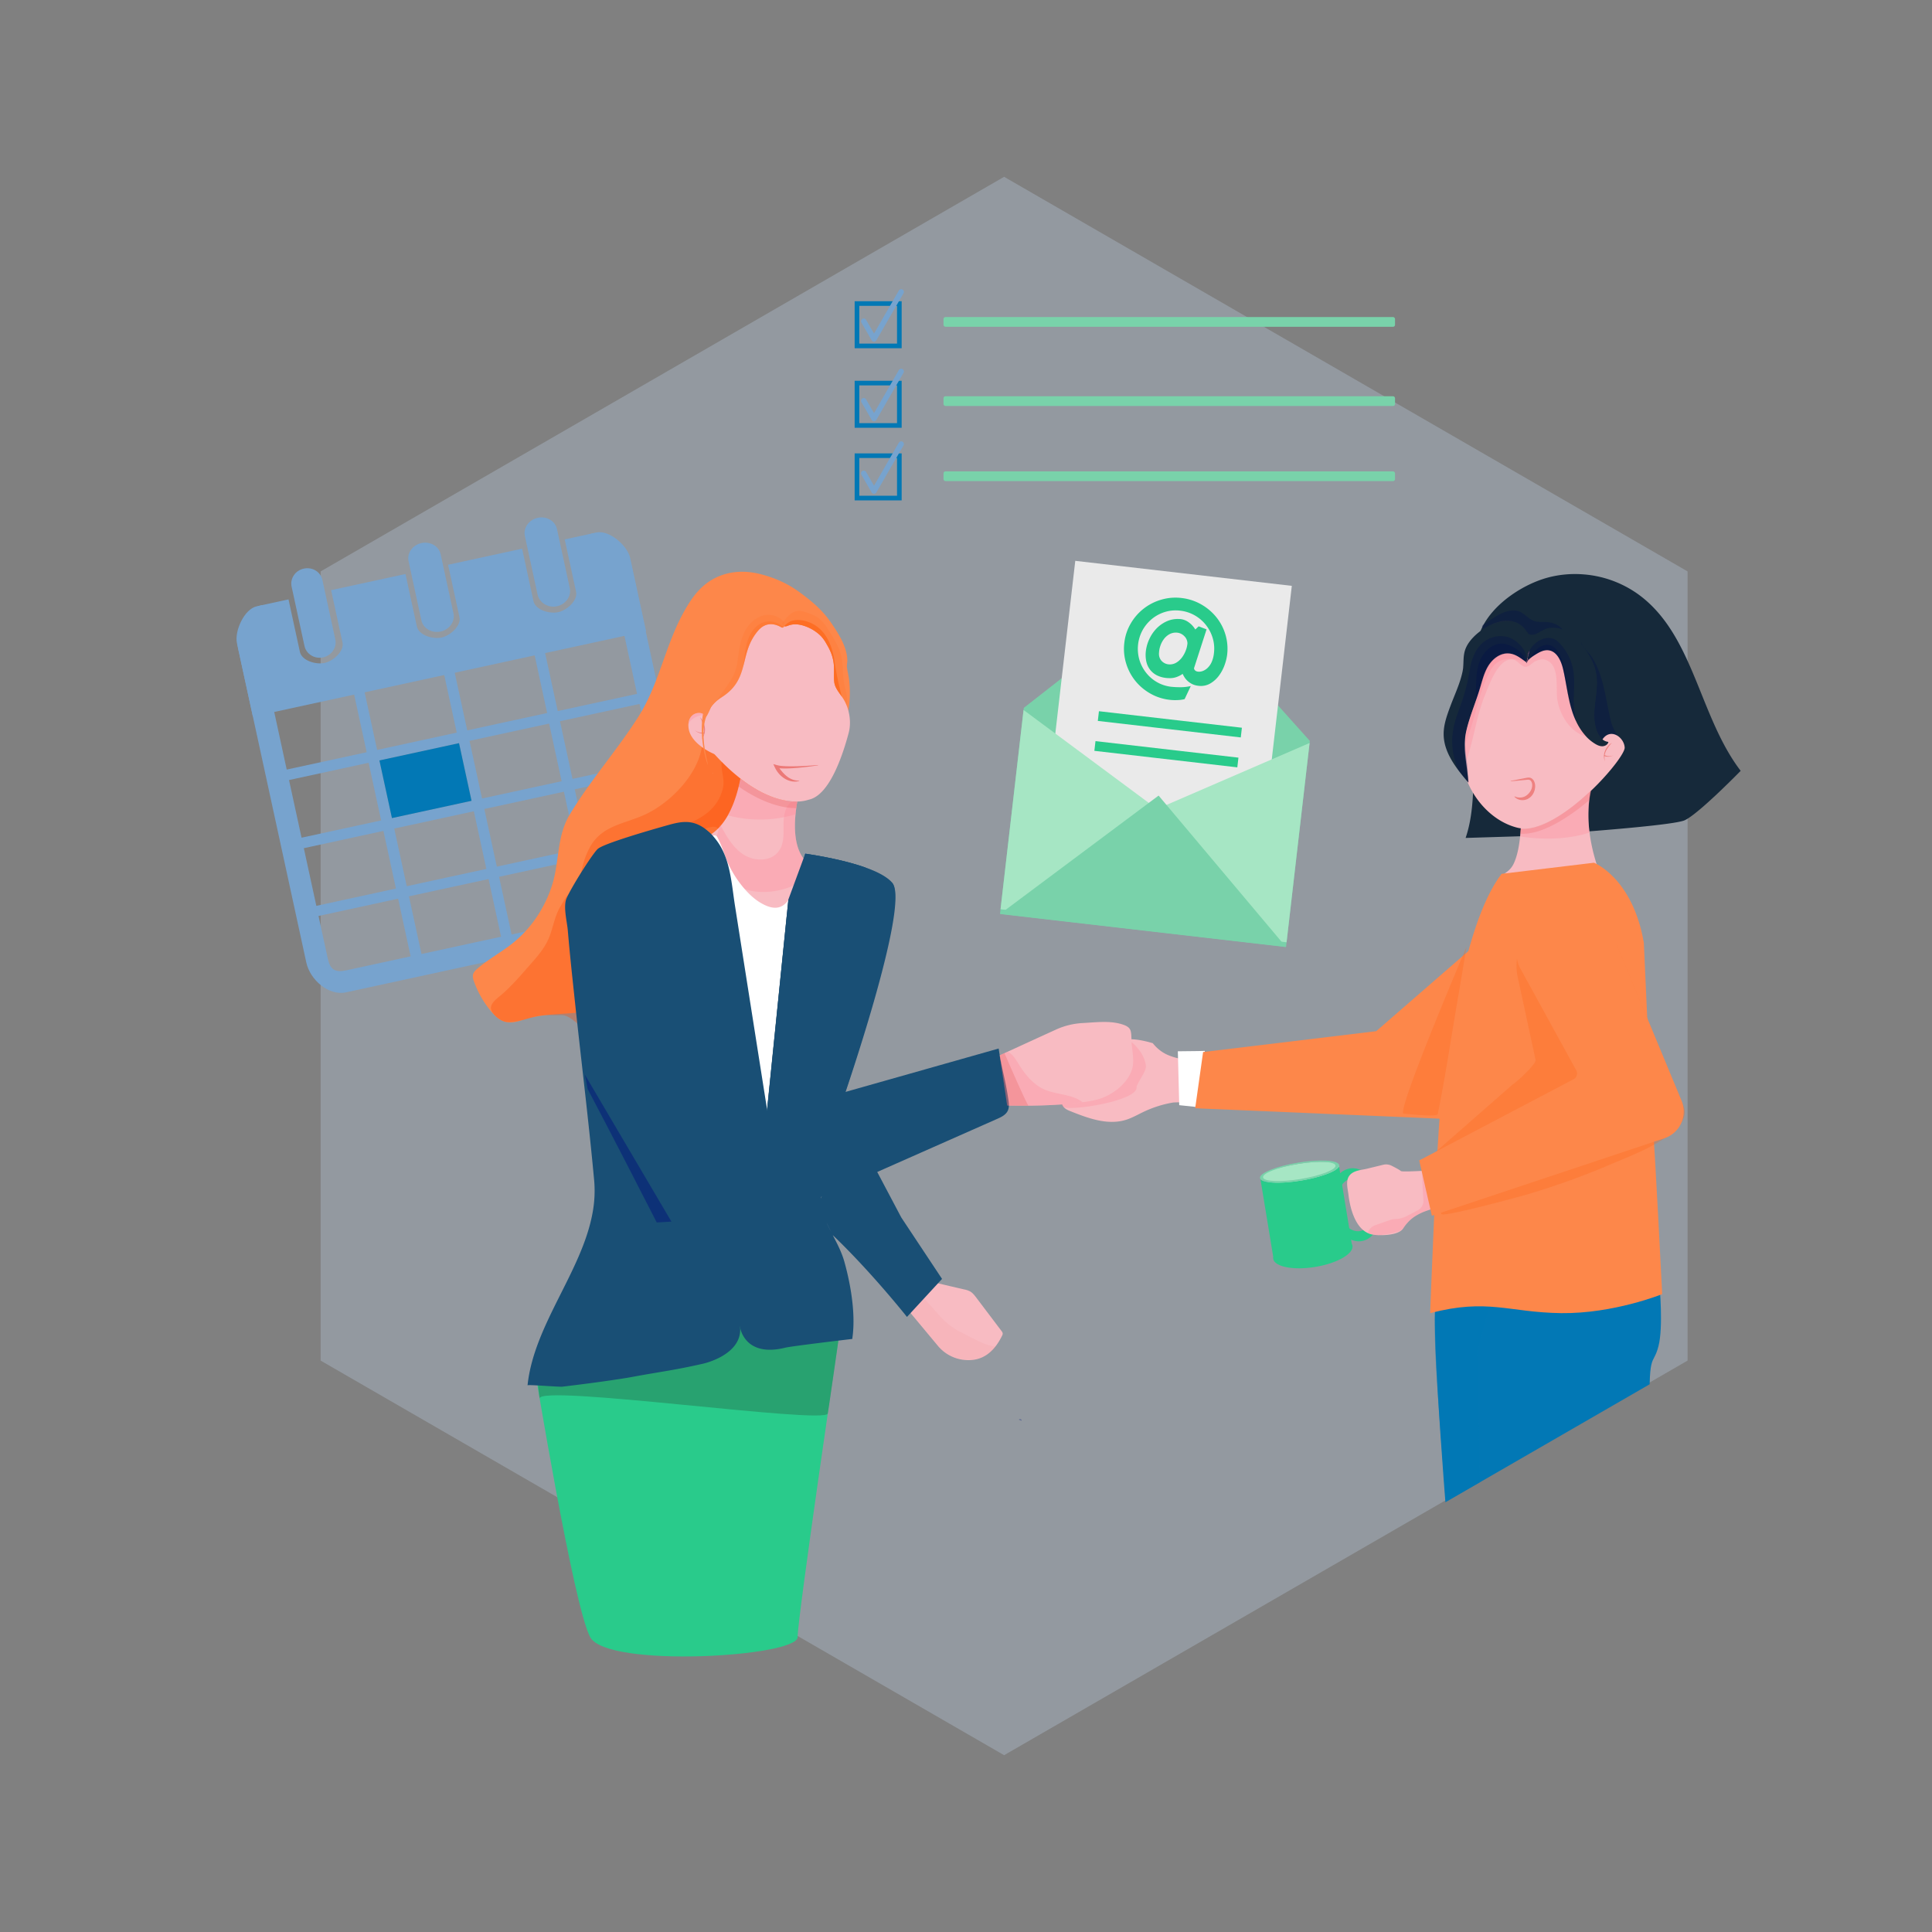 <svg xmlns="http://www.w3.org/2000/svg" viewBox="0 0 2500 2500"><rect x="0" y="0" width="2500" height="2500" fill="#808080" stroke="none"/><defs><clipPath id="clip-path"><path style="fill:none" d="M224.88 727.26 418.93 2197.6l884.39 73.61 884.39-510.6 186.04-900.87-373.01-496.78-697.42-134.17L224.88 727.26z"/></clipPath><style>.cls-5,.cls-6{fill:none}.cls-17,.cls-29,.cls-31{opacity:.32}.cls-4{fill:#79d2aa}.cls-5{stroke:#0278b5;stroke-miterlimit:10;stroke-width:6px}.cls-6{stroke:#77a3ce;stroke-linecap:round;stroke-linejoin:round;stroke-width:7px}.cls-8{fill:#77a3ce}.cls-9{fill:#0278b5}.cls-11{fill:#29cb8b}.cls-12{fill:#a6e6c4}.cls-13{fill:#16293a}.cls-14{fill:#f8bbc2}.cls-15{fill:#fff}.cls-16{fill:#fd874a}.cls-17{fill:#020e49}.cls-18,.cls-22{fill:#e8635d}.cls-18,.cls-20{opacity:.3}.cls-19{fill:#512d50}.cls-20{fill:#fe8796}.cls-23{opacity:.67}.cls-29{fill:#fc4900}.cls-31{fill:#fd7833}.cls-37{fill:#194f75}.cls-36{fill:#003fc3}</style></defs><g style="isolation:isolate"><g id="Calque_1" data-name="Calque 1"><path style="opacity:.32;fill:#bdd0e6" d="M414.92 739.39v1021.22l884.4 510.6 884.39-510.6V739.39l-884.39-510.6-884.4 510.6z"/><rect class="cls-4" x="1220.9" y="609.96" width="584.26" height="12.57" rx="2.49"/><rect class="cls-4" x="1220.9" y="512.75" width="584.26" height="12.57" rx="2.49"/><rect class="cls-4" x="1220.9" y="410.27" width="584.26" height="12.57" rx="2.49"/><path class="cls-5" d="M1108.92 392.79h54.83v54.83h-54.83z"/><path class="cls-6" d="m1117.68 415.61 13.29 23.04 35.16-60.95"/><path class="cls-5" d="M1108.92 495.72h54.83v54.83h-54.83z"/><path class="cls-6" d="m1117.68 518.54 13.29 23.04 35.16-60.95"/><path class="cls-5" d="M1108.92 589.67h54.83v54.83h-54.83z"/><path class="cls-6" d="m1117.68 612.49 13.29 23.04 35.16-60.95"/><g style="clip-path:url(#clip-path)"><g id="calendar_:_4" data-name="calendar : 4"><path class="cls-8" d="m765.06 690.52 5.94 27.13s16.15 8.93 19.27 23.34l34.06 156.84-102.63 22.28-17.77-81.81-13.56 2.94L708 922.63l-103.39 22.46-17.68-81.39-13.56 2.95L591 948l-103 22.41L470.36 889l-13.56 3 17.67 81.39L371 995.81 337 839c-3.13-14.42 7.86-29.23 7.86-29.23L339 783c-22.47 4.88-35.78 33.52-30.91 56l88.28 406.53c4.88 22.47 29 43.43 51.43 38.55l426-92.51c22.89-5 35.69-33.94 30.81-56.41L816.4 728.65c-4.46-22.56-28.4-43.1-51.34-38.13Zm-54.5 245.77 16.2 74.61-103 22.36-16.2-74.6Zm-83.86 110.54 103-22.37 16.2 74.61-103 22.37Zm2.64 77.55-103 22.37-16.2-74.61 103-22.36ZM594 961.6l16.2 74.61-103 22.37L491 984Zm-220 47.78L477 987l16.2 74.61-103 22.36Zm19.15 88.17 103-22.37 16.2 74.61-103 22.37Zm55.18 158c-14.84 3.22-21-.76-24.16-15.17l-12-55.11 103-22.37 16.2 74.61Zm97.07-21.08-16.2-74.61 103-22.37 16.2 74.61Zm116.6-25.28-16.2-74.61 103-22.37 16.2 74.61Zm215.87-66.85c3.13 14.41-.85 20.6-15.69 23.82l-83.09 18-16.2-74.6 103-22.37Zm-14.91-68.68L759.9 1096l-16.2-74.61 103-22.36Zm-19.15-88.17-103 22.37-16.2-74.61 103-22.37Z" id="border"/><path id="select" class="cls-9" transform="rotate(-12.25 550.667 1010.182)" d="M497.88 971.92h105.41v76.35H497.88z"/><path class="cls-8" d="M570.17 817.18c11.45-2.48 18.93-13 16.63-23.58l-16.57-76.31c-2.3-10.6-13.46-17-24.91-14.56s-18.93 13-16.63 23.58l16.57 76.31c2.3 10.59 13.47 17.05 24.91 14.56Zm-152.09 33.47c11-2.39 18.09-12.8 15.79-23.4l-16.67-76.73c-2.3-10.6-13-17.14-24.06-14.75s-18.08 12.81-15.78 23.4L394 835.9c2.32 10.6 13.06 17.1 24.08 14.75Zm353.76-161.6L730.73 698l14.72 67.82c2.4 11-11.69 23.85-23.13 26.33s-29.49-2.91-32-14.36L675.62 710l-95.81 20.8 14.73 67.82c2.4 11-11.69 23.85-23.13 26.33s-29.49-2.91-32-14.36l-14.72-67.83-96.23 20.9 14.73 67.82c2.39 11-11.69 23.85-23.14 26.34s-29.48-2.92-32-14.37l-14.73-67.82-41.12 8.93c-16.1 3.49-29 32-25.59 47.72l20.62 95L836 816.73l-20.62-95c-3.44-15.64-27-36.27-43.54-32.68Zm-51.18 95.45c11.45-2.48 18.93-13 16.63-23.58l-16.57-76.31c-2.3-10.59-13.47-17.05-24.91-14.56s-18.93 13-16.63 23.59l16.57 76.3c2.72 10.5 13.89 16.96 24.91 14.56Z" id="top"/></g><path class="cls-4" d="m1324.81 915.98 195.02-152.58 175.08 195.33-30.78 266.49-370.1-42.75 30.78-266.49z"/><path transform="rotate(6.59 1508.397 939.789)" style="fill:#eaeaea" d="M1367.6 740.56h282.07v398.81H1367.6z"/><path class="cls-11" transform="rotate(6.59 1513.647 937.134)" d="M1420.7 930.94h186.21v12.64H1420.7z"/><path class="cls-11" transform="rotate(6.59 1509.165 975.819)" d="M1416.23 969.64h186.21v12.64h-186.21z"/><path class="cls-11" d="M1528.8 773.81a66.18 66.18 0 0 1 25.4 8.18 68.79 68.79 0 0 1 19.63 16.54 65.47 65.47 0 0 1 11.86 22.55 64.38 64.38 0 0 1 2.22 26.23 61.25 61.25 0 0 1-3.27 13.16 53.1 53.1 0 0 1-7.19 13.63 38 38 0 0 1-11.32 10.29 24.3 24.3 0 0 1-15.64 3 23.66 23.66 0 0 1-7.49-2.07 24.75 24.75 0 0 1-5.83-3.8 23.87 23.87 0 0 1-4.15-4.72 33 33 0 0 1-2.66-4.82 32.34 32.34 0 0 1-8.23 4.21 25.66 25.66 0 0 1-9.54 1.29 36.14 36.14 0 0 1-14.91-3.28 26.24 26.24 0 0 1-9.68-7.85 26.92 26.92 0 0 1-4.81-11 41 41 0 0 1-.45-12.85 50.86 50.86 0 0 1 4.34-15.25 49.2 49.2 0 0 1 9-13.51 43.69 43.69 0 0 1 13-9.46 34.09 34.09 0 0 1 16-3.3h-.18a21.14 21.14 0 0 1 12.46 3.74 30.72 30.72 0 0 1 9.36 9.83l4.34-4.1 10.23 3.94-16.29 50.43c.56 2.53 2.36 4 5.39 4.31a13.19 13.19 0 0 0 6-.87 18.51 18.51 0 0 0 6.26-4 24 24 0 0 0 5.19-7.5 37.75 37.75 0 0 0 3-11.63 47.66 47.66 0 0 0-1.68-19.71 50.94 50.94 0 0 0-8.83-16.86 49.49 49.49 0 0 0-14.5-12.36 48.79 48.79 0 0 0-18.73-6 47.44 47.44 0 0 0-19.44 1.62 48.9 48.9 0 0 0-16.67 8.76 50.49 50.49 0 0 0-12.25 14.42 50.77 50.77 0 0 0-4.45 38.53 50.13 50.13 0 0 0 8.64 16.84 48.78 48.78 0 0 0 14.23 12.33 47.64 47.64 0 0 0 18.56 6 110.19 110.19 0 0 0 11.17.55 58.59 58.59 0 0 0 8.46-.52c1.84-.24 3.69-.57 5.53-1l-8 16.94a44.06 44.06 0 0 1-5.64 1q-2.61.26-6.11.31a58.54 58.54 0 0 1-7.51-.41 64.92 64.92 0 0 1-25.12-8.15 67.85 67.85 0 0 1-19.5-16.51 67.11 67.11 0 0 1-11.84-22.64 64.11 64.11 0 0 1-2.3-26.33 63.37 63.37 0 0 1 8.23-25 67 67 0 0 1 39.4-30.9 64.86 64.86 0 0 1 26.31-2.23Zm-15.08 85.93a16.33 16.33 0 0 0 8.86-2.57 25.74 25.74 0 0 0 7-6.56 36.71 36.71 0 0 0 4.8-8.84 33 33 0 0 0 2.17-9.23 13.29 13.29 0 0 0-4-9.3 14.93 14.93 0 0 0-9.14-4.56 17.37 17.37 0 0 0-10.18 2 23 23 0 0 0-7.28 6.43 30.82 30.82 0 0 0-4.51 8.78 31.88 31.88 0 0 0-1.69 9 13.45 13.45 0 0 0 3.57 10.55 14.29 14.29 0 0 0 10.4 4.3Z"/><path class="cls-12" d="m1324.49 918.69 172.72 128.16 197.39-85.41-29.79 257.88-370.1-42.75 29.78-257.88z"/><path class="cls-4" d="m1664.1 1225.49-164.88-196.02-205.23 153.26 370.11 42.76z"/><path class="cls-8" transform="rotate(-9.33 1685.21 1535.485)" d="M1636.97 1511.16h96.07v48.32h-96.07z"/><path class="cls-12" d="M1632.27 1524.14c-1-6.32 19.32-13.44 47.52-18.07s51.89-3.26 52.93 3.07-21 15.22-49.17 19.85-50.24 1.48-51.28-4.85Z"/><path class="cls-11" d="m1732.8 1509.61-.29.05c-3.18 6.15-23.56 13.78-49 18s-47.15 3.46-52.13-1.35h-.29l16.42 99.91a7.42 7.42 0 0 0 0 2.53c1.73 10.54 26.09 15.3 54.4 10.65s49.87-17 48.14-27.5a7.69 7.69 0 0 0-.84-2.38Z"/><path class="cls-4" d="M1679.75 1504.45c-28.32 4.65-50.42 13.61-49.37 20s24.86 7.81 53.17 3.16 50.42-13.62 49.37-20-24.86-7.81-53.17-3.16Zm3.11 21.19c-25.88 4.26-47.58 3.33-48.46-2.07s19.37-13.22 45.25-17.48 47.58-3.32 48.47 2.08-19.37 13.22-45.26 17.47Z"/><path class="cls-11" d="M1746.62 1512a24.56 24.56 0 0 0-13.41 7.12l2.5 15.22c3.22-5 7.71-8.47 13-9.35 12.89-2.12 25.84 11.38 28.93 30.16s-4.87 35.72-17.76 37.84c-5.34.88-10.69-.93-15.35-4.68l2.5 15.22a24.57 24.57 0 0 0 15 2.45c17.81-2.92 28.8-26.34 24.54-52.29s-22.13-44.61-39.95-41.69Z"/><path class="cls-13" d="M2252.42 997.45c-22.36-29.24-36.59-64.46-50.68-99.37-20.06-49.75-39.84-98.93-82.45-129.49a139.81 139.81 0 0 0-71.43-25.43 136.85 136.85 0 0 0-44.6 4.12c-31.61 8.36-70.27 33.19-85.61 65.12a69.44 69.44 0 0 0-5.17 14.65c-6 26.43-1.84 59.59-2.69 86.78l-2.76 88.47c0 .75 0 1.51-.07 2.28-.83 26.89-1.75 54.24-10.46 79.71l71.47-2.2s193.93-12.28 212.14-20.72 72.31-63.92 72.31-63.92Z"/><path class="cls-14" d="M1556.7 1423.52c3.08-6.14-12.28-33.64-14.87-40.21l-4.51-11.49c-.84-.14-1.66-.27-2.48-.42l-1.64-.29c-.94-.16-1.84-.33-2.74-.5l-.46-.09c-.54-.09-1.07-.2-1.58-.31l-1.55-.31a75.57 75.57 0 0 1-17-5.35c-.42-.19-.84-.4-1.25-.62-1.11-.56-2.2-1.17-3.3-1.84-.38-.22-.73-.44-1.09-.69l-.7-.46c-.36-.23-.7-.48-1.06-.73s-.93-.67-1.37-1-.72-.55-1.07-.84c-.52-.43-1-.87-1.55-1.32-.31-.28-.64-.57-1-.88s-.78-.72-1.16-1.1-1-1-1.5-1.57c-.28-.29-.55-.58-.82-.89-.77-.85-1.53-1.75-2.27-2.68-.09-.1-20.86-6.55-33.06-4.85-.83.12-1.65.23-2.46.36a65.23 65.23 0 0 0-11.76 2.85c-33.79 12.73-77.32 30.86-71.23 75.24.44 3.19 1.21 6.47 3.24 9 2.23 2.74 5.67 4.16 9 5.48 22.75 9.08 47.71 18.29 71.14 11.16 8.21-2.5 15.69-6.89 23.45-10.57a145.35 145.35 0 0 1 37.24-11.82c5.93-1 36.93.63 39.27-3Z"/><path class="cls-15" d="m1559.03 1359.86-6.55 73.02-26.56-2.79-.24-9.55-1.14-44.2-.42-15.98 25.64-.29 9.27-.21z"/><path class="cls-16" d="m1994 1149.1 33.61 4.69c26.65 3.71 57.08 49.78 57.87 76.68l-183.94 179.6c-21.24 20.42-14.84 19-37.67 37.54l-317.3-13.54 10.24-72.74 224-27"/><path class="cls-17" d="M2093 977.54c-3.62 1-8.84-2.85-13.06-5.27a5.36 5.36 0 0 1-.74-8.81 6.26 6.26 0 0 0 2-3.17 1.36 1.36 0 0 0-.79-.37c-8.28-1-13.13-9.81-15.45-17.81-6.23-21.45 3.47-45.05.8-67.23a62.91 62.91 0 0 0-4.71-17.16 99.41 99.41 0 0 0-13.66-22.45 5.34 5.34 0 0 1-1.17-2.84l-.21-2.1c.59 6 10.09 14.29 13.38 19.25 14.61 22 17.75 50.18 23.24 75.46 1.4 6.45 2.83 13 5.9 18.84 4.21 8 9.89 17.18 8.56 26.83-.57 4.36-2.09 6.29-4.09 6.83Z"/><path class="cls-14" d="M2056.85 1077c4.65 37.63 18.75 65.57 18.75 65.57l-72.38 6.4s-71.38-6.51-62.73-13.67c8-6.58 14.14-8.64 18.63-18.61s6.74-22.84 7.94-34.61c.12-1.12.23-2.23.32-3.32.47-5.11.75-10 1-14.17.44-8.47.6-14.47 1.35-15.33l21-12 67.15-38.29 9.59-5.47c-.69 1.57-1.35 3.15-2 4.72a141.74 141.74 0 0 0-8.77 34.63 177.92 177.92 0 0 0 .15 44.15Z"/><path class="cls-14" d="M2072 959.5c-3.69 7.21-7-9.15-7.35-11-2.87-14.11-4.22-28.59-5.57-42.93-1-10.1-1.75-20.22-2.48-30.34-.65-8.84 1-20.91-7-26.46-3.24-2.25-7-3.73-10-6.19-5.59-4.47-8.41-11.71-13.93-16.25a20.39 20.39 0 0 0-15.26-4.45 33.23 33.23 0 0 0-10.93 3.79c-10.08 5.18-19.62 12.91-24 23.16-.23 2.14-.3 3.74-.05 4.06-.34-.4-.67-.81-1-1.22-.2.58-.38 1.17-.53 1.78a4.56 4.56 0 0 0-.68-3.22 80.36 80.36 0 0 0-8.13-8.56c1.93 1.66 6.34 5.29 8.13 8.56.42.48.81 1 1.21 1.44.31-1 .67-1.92 1.06-2.84.35-3.51 1.09-8.43 1.3-11.26a11 11 0 0 0 0-1.78 42.5 42.5 0 0 0-5.73-16.61l-61.46 18.69-14.48 22.83c-4.67 7.4.46 19.31 1.26 27.13a82.59 82.59 0 0 1-3.65 32.7 119.24 119.24 0 0 1-4.38 11.44 51.48 51.48 0 0 1 4.35-5c-.34.37-.65.73-1 1.11a48.86 48.86 0 0 0-8.54 15.35c-6 17.67 1.41 37 8.7 53q4.28 9.33 8.52 18.62c11.82 25.86 34.65 48.79 62.89 55.94a35.91 35.91 0 0 0 5.61.95c28.31 2.6 65.85-24.92 93.91-52.59 23.18-22.86 39.87-45.82 39.54-52-.77-14.19-20.33-27.28-30.33-7.85Zm-112-121.77c-1.06-.66-2.17-1.29-3.3-1.85a30.54 30.54 0 0 1 3.3 1.85Z"/><path class="cls-18" d="M1967.61 1072.24c-.16 2.1-.33 4.28-.55 6.52 26.49 2.27 62-20 89.59-43.46a128.28 128.28 0 0 1 2.36-12.72c-27.31 26.13-63.86 52.13-91.4 49.66Z"/><path class="cls-14" d="M1973.15 850.18a80.36 80.36 0 0 0-8.13-8.56c1.98 1.66 6.34 5.29 8.13 8.56ZM1975.37 852.84c-.34-.4-.67-.81-1-1.22.31-1 .67-1.92 1.06-2.84-.24 2.14-.31 3.74-.06 4.06ZM1908 911.23c-4.35 5.75-10.3 10.45-15.32 15.65 4.79-5.5 10.82-9.88 15.32-15.65Z"/><path class="cls-14" d="M1973.15 850.18a80.36 80.36 0 0 0-8.13-8.56c1.98 1.66 6.34 5.29 8.13 8.56ZM1975.37 852.84c-.34-.4-.67-.81-1-1.22.31-1 .67-1.92 1.06-2.84-.24 2.14-.31 3.74-.06 4.06Z"/><path class="cls-13" d="M2081.23 960.29c-.75 3-3.7 4.87-6.74 5.27a6.25 6.25 0 0 1-1 .09c-3.37.07-6.56-1.42-9.45-3.16a55 55 0 0 1-11.58-9.47 75.82 75.82 0 0 1-13-19.58 105.15 105.15 0 0 1-5.59-14.47c-1.26-4.07-2.32-8.18-3.26-12.33v-.14c-3-13.39-4.82-27.11-7.93-40.5-2.52-10.82-8.08-23.37-19.12-24.57-6.39-.7-12.4 2.87-17.82 6.31a45.1 45.1 0 0 0-5.68 4.09 17.94 17.94 0 0 0-2.47 2.62 14 14 0 0 1-.68-3.89l2.42-9.14a17.59 17.59 0 0 0-2.42 9.14l-1.61 6c0 .25-.11.51-.18.76l-.2-.54-.29-.22c-.21-.14-.43-.29-.62-.44a5.39 5.39 0 0 1-.63-.43c-2.72-2-5.41-4-8.22-5.63-.57-.36-1.14-.69-1.72-1a28.68 28.68 0 0 0-2.73-1.34 23.89 23.89 0 0 0-10.78-2.21c-10.24.36-19.11 7.77-24.37 16.57s-7.62 18.95-10.57 28.76c-1.74 5.84-3.71 11.58-5.72 17.34v.09c-.56 1.58-1.1 3.16-1.66 4.74-3.93 11-7.82 22-10.38 33.4-3.54 15.81-1.47 30.29.56 45.45.46 3.42.91 6.87 1.31 10.39.06.58.13 1.15.19 1.73.3 2.83.55 5.7.71 8.62l-1.26-1.49c-.42-.51-.86-1-1.28-1.54-3.64-4.31-7.26-8.75-10.66-13.34-10.28-13.83-18.52-28.92-18.72-45.82-.16-12.63 4.3-24.8 8.7-36.66 5.45-14.68 12.7-29.72 15.81-45.06 2.2-10.9-.45-20.82 5-31.85 4-8.22 12.3-16.74 22.21-23.14.67-.43 1.34-.84 2-1.24.46-.29.91-.55 1.37-.81 1.15-.66 2.31-1.29 3.49-1.89 11.11-5.65 23.4-8.26 33.68-4.89l1 .33c.37.13.75.28 1.12.44l.6.26a.29.29 0 0 1 .11.06c6.68 3.22 9.32 11.49 14.76 14.36h.1c8.27 4.25 16.06-5.27 25.16-7.41a31.08 31.08 0 0 1 19.21 1.94c9 3.72 17.34 11 24.18 19.16a99.84 99.84 0 0 1 14.68 23.69 62.91 62.91 0 0 1 4.71 17.16c2.67 22.18-7 45.78-.8 67.23 2.32 8 7.17 16.83 15.45 17.81a1.36 1.36 0 0 1 .61.39Z"/><path class="cls-19" d="M1949.87 845.51a23.89 23.89 0 0 1 10.78 2.21 23.91 23.91 0 0 0-10.39-2.09c-10.25.29-19.17 7.66-24.47 16.43s-7.72 18.91-10.72 28.71c-1.79 5.85-3.8 11.63-5.86 17.41 2-5.76 4-11.5 5.72-17.34 3-9.81 5.32-20 10.57-28.76s14.13-16.21 24.37-16.57ZM1974.57 856.55a5.51 5.51 0 0 1-.64-.47c.21.18.43.33.64.47ZM1976.87 850.56a14 14 0 0 0 .68 3.89 11.72 11.72 0 0 0-2 4l-.2-.54-.23-.62c.07-.25.13-.51.18-.76ZM1979.29 841.42l-2.42 9.14a17.59 17.59 0 0 1 2.42-9.14ZM1960.21 804.85c-10.28-3.37-22.57-.76-33.68 4.89 10.34-5.32 22.7-8.63 33.68-4.89ZM1962.88 805.88l-.6-.26.31.12Z"/><path class="cls-17" d="M1973.65 855.8v.11c-7.11-5.1-14-10.56-23.39-10.28-10.25.29-19.17 7.66-24.47 16.43s-7.72 18.91-10.72 28.71c-1.79 5.85-3.8 11.63-5.86 17.41.78-8.06.63-16.24.88-24.36.35-11.16 1.53-22.63 6.63-32.56s14.91-18.12 26.07-18.47c10.41-.33 30.5 10.85 30.86 23.01ZM2030.57 906.5c-3-13.39-4.82-27.11-7.93-40.5-2.52-10.82-8.08-23.37-19.12-24.57-6.39-.7-12.4 2.87-17.82 6.31a45.1 45.1 0 0 0-5.68 4.09c2.64-6.3 9.28-12.77 13.14-14.9a17.55 17.55 0 0 1 10.75-2.44c6.84.94 11.69 7.14 14.71 13.37 8.71 18.04 8.04 38.95 11.95 58.64ZM1898 1014.75a1 1 0 0 0 .11.1 2.5 2.5 0 0 1-.06.38Z"/><path class="cls-17" d="M1975.26 856.58a10.92 10.92 0 0 1-.27 1.13l-.42-1.16c-.43-.29-.84-.57-1.25-.87-2.71-1.93-5.4-3.92-8.22-5.63-4.56-2.75-9.42-4.75-15.23-4.54-10.24.36-19.11 7.77-24.37 16.57s-7.62 18.95-10.57 28.76c-1.76 5.87-3.74 11.64-5.76 17.43-4.41 12.64-9 25.25-11.89 38.31-2.11 9.62-1.61 19.14-.55 28.6.29 2.71.64 5.4 1 8.1.5 3.91 1 7.81 1.32 11.71.21 2.48.36 4.94.42 7.41.06.57.13 1.15.19 1.73.31 2.83.58 5.7.76 8.61l-1.27-1.48c-.42-.5-.87-1-1.29-1.52-3.65-4.3-7.31-8.73-10.72-13.29A91.32 91.32 0 0 1 1881 941c2.34-11.18 6.78-21.77 10.47-32.57a252.69 252.69 0 0 0 10.57-42.54c1.77-11.16 6.12-23.51 14.14-31.85 9.11-9.47 23.7-13.4 36.16-9.3a35.58 35.58 0 0 1 12.88 8.13c6.78 6.39 11.63 15.33 10.04 23.71ZM2039.44 933.44a105.15 105.15 0 0 1-5.59-14.47c-1.26-4.07-2.32-8.18-3.26-12.33v-.14c-3-13.39-4.82-27.11-7.93-40.5-2.52-10.82-8.08-23.37-19.12-24.57-6.39-.7-12.4 2.87-17.82 6.31a45.1 45.1 0 0 0-5.68 4.09 17.94 17.94 0 0 0-2.47 2.62c-1.25-3.83-.93-8.14 1.74-13a32.54 32.54 0 0 1 8.61-9.93c8.56-6.6 20.17-9 28.48-.9a67.63 67.63 0 0 1 19.43 36.92c2 12.11.75 24.49.65 36.78v4.56a128 128 0 0 0 2.96 24.56ZM2022.22 814.87a31.08 31.08 0 0 0-19.21-1.94c-9.1 2.14-16.89 11.66-25.16 7.41-1-1-.11-2.31-1.69-1.91a28.8 28.8 0 0 0-13.16-12.49.29.29 0 0 0-.11-.06l-.6-.26c-.37-.16-.75-.31-1.12-.44l-1-.33c-10.28-3.37-22.57-.76-33.68 4.89-1.18.6-2.34 1.23-3.49 1.89-.46.26-.91.52-1.37.81-.67.4-1.34.81-2 1.24l-.08-.07a4 4 0 0 1-1.82-2.83c0-1.37 1.3-2.33 2.47-3.07 10.8-6.84 22.39-16.32 35.58-17.64 16-1.62 19 11.29 32 14.16 4 .89 8.24.46 12.37.64 8.42.36 16.98 3.29 22.07 10Z"/><path class="cls-20" d="M1975 857.69c-1.13-.56-31.36-15.5-45.49 8.56-15.07 25.64-19.37 58.3-29.68 86-2.65 7.11-4.77 14.9-3.63 22.53 1.68-9.11-1-18.79 1.12-28.22 2.87-13.06 7.48-25.67 11.89-38.31 2-5.79 4-11.56 5.76-17.43 3-9.81 5.32-20 10.57-28.76s14.13-16.21 24.37-16.57c5.81-.21 10.67 1.79 15.23 4.54Z"/><path class="cls-20" d="M1975 857.71s-.4-1.13-.42-1.16c-.21-.14-.43-.29-.62-.44a5.39 5.39 0 0 1-.63-.43c-2.71-1.93-5.4-3.92-8.22-5.63-.57-.34-1.14-.67-1.72-1a28.68 28.68 0 0 0-2.73-1.34 23.89 23.89 0 0 0-10.78-2.21c-10.24.36-19.11 7.77-24.37 16.57s-7.62 18.95-10.57 28.76c-1.74 5.84-3.71 11.58-5.72 17.34v.09c-.56 1.58-1.1 3.16-1.66 4.74-3.88 11.07-7.71 22.15-10.23 33.57-2.11 9.62-1.61 19.14-.55 28.6.29 2.71.64 5.4 1 8.1.19-.5.38-1 .55-1.49 9.12-27 12.36-55.69 23.17-82.11 5.25-12.85 16.87-46.8 34.58-46.42 8 .17 12.45 10.93 19.57 9.43 4.27-.89 7.49-5.53 11.77-7.35 3.6-1.53 7.58-2.75 11.36-1.76 20.7 5.41 13.85 37.21 16.45 52.29 3.6 20.87 17.58 42.18 37.33 47.15a75.82 75.82 0 0 1-13-19.58 105.15 105.15 0 0 1-5.59-14.47c-1.26-4.07-2.32-8.18-3.26-12.33v-.14c-3-13.39-4.82-27.11-7.93-40.5-2.52-10.82-8.08-23.37-19.12-24.57-6.39-.7-12.4 2.87-17.82 6.31a45.1 45.1 0 0 0-5.68 4.09 17.94 17.94 0 0 0-2.47 2.62s-2.47 3.3-2 4-.69-.73-.69-.73ZM2056.71 1035.58a159.73 159.73 0 0 0 .05 41.76c-34.69 11.26-71.67 7.87-89.69 5.07.13-1.06.24-2.11.34-3.14q.33-3.37.57-6.54c27.43 2.42 63.86-23.68 91.09-49.91a129 129 0 0 0-2.36 12.76Z"/><path class="cls-22" d="M1954.87 1010.51c5.8-1.21 11.62-2.3 17.44-3.46 1.48-.26 2.85-.56 4.43-.79a8.82 8.82 0 0 1 2.62 0 7.33 7.33 0 0 1 2.62 1 9.37 9.37 0 0 1 3.33 4.12 13.88 13.88 0 0 1 1.16 4.93 20.2 20.2 0 0 1-2 9.66 16.9 16.9 0 0 1-6.74 7.35c-5.92 3.55-14.08 2.43-18.07-2.47l.31-.36a15.68 15.68 0 0 0 8.14 1.45 13.83 13.83 0 0 0 7.1-2.61 16 16 0 0 0 2.83-2.51 17.85 17.85 0 0 0 2.32-3.06 14.94 14.94 0 0 0 2.3-7.38c.09-2.48-.75-5.25-2.47-6.6a4.41 4.41 0 0 0-3.23-.85c-1.36.1-2.91.29-4.36.43-5.9.53-11.79 1.13-17.7 1.6Z" style="opacity:.65"/><g class="cls-23"><path class="cls-22" d="M2085.79 961.2a16.4 16.4 0 0 0-5.23 4.47 23.54 23.54 0 0 0-3.65 5.89 18.37 18.37 0 0 0-.21 13.54 21.6 21.6 0 0 1-.37-6.7 20.92 20.92 0 0 1 1.67-6.4 30.23 30.23 0 0 1 3.47-5.65 36.44 36.44 0 0 1 4.32-5.15Z"/></g><g class="cls-23"><path class="cls-22" d="M2076.21 978.35a13.74 13.74 0 0 0 11.45-.92 13.12 13.12 0 0 1-11-.21.62.62 0 0 0-.55 1.11Z"/></g><path class="cls-9" d="M2147.45 1663.82s5 53.41-1.36 78c-7.46 29-13.65 1.18-10.92 103.59l5.46 258.06-247.35 22.59s-13.44-64.92-16.17-97.69-25.95-311.31-19.12-344.08 133.81-4.09 169.31-9.56 120.15-10.91 120.15-10.91Z"/><path d="m1927.36 1690.76-15.53 55.88 6.4 370.3-25 9.13s-12.29-65.33-15.58-93c0 0-16-210.37-16.38-217.48s-6-76.07-4.49-116.43l-.25-11.29Z" style="opacity:.49;mix-blend-mode:multiply;fill:#0278b5"/><path class="cls-16" d="m1943.06 1130.74 119.58-14.37s50.05 19.51 64.48 103.5c0 0 9.33 213.78 11.87 240.93s11.88 213.79 11.88 213.79-62.78 25.45-130.65 24.6-95-19.47-169.61 0c0 0 8.42-226.53 13.51-264.71 2.6-19.5 9-79.93 21.84-143.78 12.31-61.14 30.55-125.44 57.1-159.96Z"/><path style="mix-blend-mode:multiply;fill:#fd874a" d="m1858.28 1446.68 27.66-137.71"/><path class="cls-14" d="m1870.32 1513.26-12.32 39.46-3.47 11.11c-.72.24-1.44.46-2.15.71l-1.42.46-2.37.81-.4.14c-.47.15-.92.32-1.36.48s-.91.31-1.35.48a70.63 70.63 0 0 0-14.62 7.06c-.36.22-.72.47-1.07.72-.94.65-1.87 1.35-2.8 2.1-.32.25-.62.5-.93.77l-.59.51-.9.8c-.38.38-.78.74-1.15 1.12s-.61.6-.9.91-.87.92-1.3 1.4c-.26.29-.54.6-.8.93s-.65.76-1 1.15-.84 1.07-1.25 1.63c-.24.3-.46.6-.69.92-.63.88-1.25 1.8-1.87 2.75l-.22.3c-4.47 6.37-17.73 8.34-28.45 8.31h-2.16a52.13 52.13 0 0 1-10.38-1.14 24.1 24.1 0 0 1-4.42-1.56c-16.41-7.55-23-31.91-25.08-49.64-.89-7.38-4-18 1.27-24.78s15.3-7.06 22.41-8.79l21.19-5.15a15.8 15.8 0 0 1 11 1.22c4.67 2.38 10.92 5.7 11.93 6.86.79.92 14.09.49 27.7-.21 2.3-.11 4.61-.24 6.87-.38 12.3-.72 23.05-1.46 23.05-1.46Z"/><path class="cls-20" d="M1847.34 1514.7c.55 1.77 1.16 3.8 1.8 6.12l3.23 43.72-1.42.46-2.37.81-.4.14c-.47.15-.92.32-1.36.48s-.91.31-1.35.48a70.63 70.63 0 0 0-14.62 7.06l-1.07.72c-.94.65-1.87 1.35-2.8 2.1-.32.25-.62.5-.93.77l-.59.51-.9.8c-.38.38-.78.74-1.15 1.12s-.61.6-.9.91-.87.92-1.3 1.4c-.26.31-.54.61-.8.93s-.64.76-1 1.15-.84 1.07-1.25 1.63c-.24.3-.46.6-.69.92-.63.88-1.25 1.8-1.87 2.75l-.22.3c-3.35 4.29-18.06 7-30.61 8.29a52.13 52.13 0 0 1-10.38-1.14 24.1 24.1 0 0 1-4.42-1.56 15.18 15.18 0 0 1 1.29-3.21 14.48 14.48 0 0 1 7.82-6.79l22.3-7.82 6-.45a33.24 33.24 0 0 0 12.92-3.74l14.23-7.4a13.91 13.91 0 0 0 7.35-13.16c-.73-10.3-1.76-27.15-1.46-37.92 2.35-.08 4.66-.24 6.92-.38Z"/><g style="opacity:.3"><path d="M1865.05 1570.86c-6.08-26.54-13.22-42.85-19.85-69.28l112.48-98.52c4.25-2.15 31.61-27.54 29.32-31.71l-23.77-110.25c-4.28-27.76 7.11-54.12 33.63-60.22l33.08-7.6a55.15 55.15 0 0 1 63.29 32.6l85.28 205.32c14.3 34.44-68.86 64.49-91.1 74.09a990.84 990.84 0 0 1-111.08 40.27c-9.26 2.74-110.04 30.25-111.28 25.3Z" style="fill:#fd6618"/></g><path class="cls-16" d="m1852.81 1573.18-16.34-71.6 199.64-105a8.41 8.41 0 0 0 3.57-11.57l-72.14-131.35a41 41 0 0 1 26.75-59.71l33.08-7.6a55.15 55.15 0 0 1 63.29 32.6l85.27 205.33a36.48 36.48 0 0 1-21.82 48.5Z"/><path d="M1897.64 1225.29s-87.81 205.78-81.9 215.69c5.82.31 43.8 4.87 44.67.6 8.78-42.75 15.3-85.95 22.55-129 4.79-28.39 9.69-56.76 14.33-85.18a9.12 9.12 0 0 0 .35-2.11Z" style="fill:#fd6618;opacity:.3"/><path class="cls-20" d="M1373.13 1407.06s-5.59 19.94 3.37 25.42 95-7.82 94.25-25.42c-.2-4.93 12.83-20.37 12.08-27.55-1.93-18.46-18.54-31-18.54-31s-103.51 51.29-91.16 58.56"/><path class="cls-20" d="M1373.26 1423.51s91.63-46.93 60.74-63.65c-10.37-5.61-29.19 5.63-43.07 16.72-9.29 7.42-16.38 14.8-17.8 30.48a88 88 0 0 0 .13 16.45Z"/><path class="cls-11" d="M691.34 1768.05s50.57 309.81 72.3 350.32 268.47 25.58 268.47 0 54.15-393.27 54.15-393.27l-314.23-61Z"/><path class="cls-16" d="M1098.54 878.27c-.63-4.89-1.94-9.69-2.56-14.57-.43-3.33.56-6.35.45-9.67-.57-17.51-11.49-34.21-21-48.2-11.55-17-26.65-29.37-43.28-41.26-14.51-10.37-32.29-17.84-49.56-22-29-7-57.68-.74-78.42 21.41-7.35 7.85-13.16 17-18.45 26.36-25.18 44.56-32.32 94.36-60.14 137.9-27.6 43.21-61.82 81.71-88.3 125.72-16.95 28.16-13.22 59.58-22.41 89.85-9.12 30-27.23 57.46-51.87 77-14.53 11.53-31.06 20.4-45.12 32.49-2.4 2.06-4.83 4.38-5.67 7.42-.89 3.19.12 6.58 1.25 9.69a127.2 127.2 0 0 0 22.24 38.56c4.76 5.65 10.35 11.1 17.45 13.12 9.47 2.7 19.37-1.16 28.83-3.88 39.22-11.29 78.31-.27 115.2-23.23a72 72 0 0 0 32.54-46.24c6.29-28.45 11.45-54 15.65-76.37l225.14-177.8c1.75-1.38 8.59-22 10.39-25.7 9.61-19.79 16.89-40.57 18.45-62.67a142.23 142.23 0 0 0-.81-27.93Z"/><path class="cls-29" d="M893.55 1002.55c-14 21.48-35.41 39.88-56.38 50.26-27.11 13.42-58.45 14.15-74.33 44.38-11.88 22.62-14 48.91-15.91 74.39-.36 4.75-.7 9.62.63 14.19 3.2 10.94 14.83 17 25.74 20.26a127.14 127.14 0 0 0 58.72 3.4c14.75-2.64 28.89-7.86 42.92-13.15 16-6 32.24-12.28 46.42-22 21.7-14.79 37.42-36.73 51.23-59.08 31.93-51.68 41.41-98.89-.86-147.5-11.87-13.65-41.44-34.76-59.11-17-5.26 5.28-3.67 13.12-5.14 19.84-2.4 11.01-7.33 21.86-13.93 32.01Z"/><path class="cls-29" d="M737 1156.15c-3 .55-9.43 13-11 15.51-8.46 13-10 28.76-16 42.78-6.41 15-18.35 27.29-28.93 39.4-10 11.48-20.09 23-31.66 32.9-6.09 5.22-17.59 12.71-13.13 21.68 3.5 7 12.79 13.18 18.47 13.89 9 1.13 19.19-1.6 30.2-4.8 19-5.51 23.31-3.42 41.75-3.91 14-.37 26.27 21.75 39.26 19.43 14.88-2.65 29.86-5.43 42.56-10.83 19.44-8.28 32.38-22.21 43.44-36.63 25.56-33.36 29.92-65.82-15.79-104.52-12.84-10.87-43.51-28.81-58.75-18.07-4.55 3.2-2.21 8.92-2.95 13.53-1 6-29.16-2.58-32.83-3.23-4.57-.83-2.51-6-5.31-7.42-1.12-.53 1.61-9.86.67-9.71Z"/><path class="cls-14" d="m902.37 1086.06-18.16 52.29 76.43 64.57s112.84-34.83 117-34.4 8.58-22.21-28.23-48.45c-.37-.28-.76-.55-1.15-.82-18.77-13.11-21.22-40.81-18.88-65.53.25-2.68.57-5.33.91-7.92l.39-2.71c.08-.56.17-1.12.26-1.67s.2-1.34.31-2l.24-1.37.15-.88c-11.3.26-28.79-2.24-50.91-14.58a178.79 178.79 0 0 1-22.6-15.11c-.12.62-.25 1.23-.37 1.84s-.31 1.48-.46 2.21c-.12.52-.23 1.05-.35 1.57s-.25 1.17-.39 1.74l-.72 3c-3.87 15.76-8.78 27.88-14 37.2a84.35 84.35 0 0 1-9.19 13.28c-.68.8-1.35 1.56-2 2.28-14.56 15.64-28.28 15.46-28.28 15.46Z"/><path class="cls-20" d="M931.61 1066.49a156.9 156.9 0 0 1-1 4.16c-2.57 9.89-6.11 19.62-6.2 29.8-.19 19.64 13.24 37.89 30.84 46.61s38.54 8.88 57.52 3.81c8.86-2.36 17.63-5.94 24.36-12.16a50.39 50.39 0 0 0 11.11-15.87c.42-.92.83-1.84 1.21-2.77-.37-.28-.76-.55-1.15-.82-18.77-13.11-21.22-40.81-18.88-65.53.25-2.68.57-5.33.91-7.92l.39-2.71c.08-.56.17-1.12.26-1.67s.2-1.34.31-2l.24-1.37a8.89 8.89 0 0 0-4.83-.81c-8.33 1-11.38 13.61-12.27 20.25-2 14.85 2.75 31.8-7.33 44.64-10.28 13.09-31.39 12.59-45.29 3.44-13.3-8.76-21.59-23.12-29.17-37.2Z"/><path class="cls-20" d="M941.82 1055.09a160.59 160.59 0 0 0 87.59-1.37c.25-2.68.57-5.33.91-7.92l.39-2.71c.09-.56.17-1.12.26-1.67s.2-1.34.31-2 .26-1.51.39-2.25c-14.92.35-40.62-4.12-73.51-29.69-.12.62-.25 1.23-.37 1.84s-.31 1.48-.46 2.21c-.12.52-.23 1.05-.35 1.57s-.25 1.17-.39 1.74l-.72 3c-3.87 15.81-8.78 27.93-14.05 37.25Z"/><path class="cls-14" d="M890.77 938.94a28.84 28.84 0 0 0 .31 3.68c2.58 17.62 24.12 29 31.09 32.18l1.07.49a6 6 0 0 1 2 1.42q4.35 4.72 8.56 9a251.36 251.36 0 0 0 24 21.5l.37.29a178.79 178.79 0 0 0 22.6 15.11c13.19 7.36 24.74 11.22 34.32 13.08a76.56 76.56 0 0 0 16.59 1.5 47.21 47.21 0 0 0 14.11-2.19 4.94 4.94 0 0 1 .8-.22c.23 0 .45-.1.68-.17 25.15-6 42-52.89 50.87-86.08 3-11.17 1.89-24.09-2.39-35.2a54.56 54.56 0 0 0-3.09-6.71 53.48 53.48 0 0 0-3.43-5.35c-4-5.73-8.77-11.5-9.65-18.28-1.19-9.19.44-17.92-1.18-27.16-1.55-8.81-4.6-15.31-9.23-23.13a47.66 47.66 0 0 0-6.88-9.57 49 49 0 0 0-4.5-4 55.53 55.53 0 0 0-18.07-9.51c-6.35-2-13.38-2.51-19.62-.15-1.65.63-3.5 1.45-5.13.87a4.07 4.07 0 0 1-.38-.17c-1.31-.68-1.91-2.17-2.44-3.57a1.88 1.88 0 0 1-.12-.3c-4.31-11-16.51-8.24-25.22-4.55-6.56 2.78-9.6 10.18-12.31 16.78-7.94 19.26-18.71 37.61-33.59 52.17-5.21 5.09-10.94 9.76-15 15.77-6 8.8-3 16.6-4.89 25.75-.29 1.38-6.67 16.87-7.71 15a8.06 8.06 0 0 0-2-2.41c-6.55-5.29-20.83-1.6-20.54 14.13Z"/><g class="cls-23"><path class="cls-22" d="M905.89 928.2a18 18 0 0 1 4.15 6.29 25.57 25.57 0 0 1 2.07 7.31 20.18 20.18 0 0 1-3.87 14.34 23.83 23.83 0 0 0 2.41-6.95 22.57 22.57 0 0 0 .18-7.24 33 33 0 0 0-1.94-7 39.62 39.62 0 0 0-3-6.75Z"/></g><g class="cls-23"><path class="cls-22" d="M910.8 949.17a15.06 15.06 0 0 1-11.8-4.43 14.44 14.44 0 0 0 11.62 3.1.67.67 0 0 1 .79.54.69.69 0 0 1-.54.79Z"/></g><path class="cls-18" d="M958.16 1007.48c-.72 3.64-1.48 7.1-2.29 10.41 32.46 22.41 57.74 27.82 74.45 27.91.41-3 .86-5.85 1.35-8.63-14.92.35-40.62-4.12-73.51-29.69Z"/><path class="cls-16" d="M913.44 928.45a46.32 46.32 0 0 1 14.14-21.68 49.73 49.73 0 0 1 5.8-4.23c.4-.24.78-.49 1.16-.74 17.67-11.43 23.22-24.88 27.05-39 4.11-15.21 6.24-31.26 19.24-46.52 10.25-12.06 21.95-9.26 30.23-4.5a2.54 2.54 0 0 0 2.61 0 2.86 2.86 0 0 0 1.26-1.56 2.65 2.65 0 0 0-.25-2.14l-.64-1.1-3.31-5.65L988.36 763s-3.7 16.8-13.41 40a294.14 294.14 0 0 1-18.35 36.62 245.44 245.44 0 0 1-24.1 33.93C890 923.35 915.94 990 915.94 990c.06-5.14-10.7-35.87-2.5-61.55Z"/><path d="M1015 810.28c1.63.58 3.48-.24 5.13-.87 6.24-2.36 13.27-1.84 19.62.15a55.53 55.53 0 0 1 18.07 9.51 49 49 0 0 1 4.5 4 47.66 47.66 0 0 1 6.88 9.57c4.63 7.82 7.68 14.32 9.23 23.13 1.62 9.24 0 18 1.18 27.16.88 6.78 5.62 12.55 9.65 18.28a401.59 401.59 0 0 1-9.35-45.45c-2-13.81-6.5-28.23-16-38.9a44.57 44.57 0 0 0-24.4-13.87c-5.29-1-10.91-1.07-16 .8-2.14.81-6.65 3.66-8.51 6.49Z" style="fill:#fd691d"/><path class="cls-31" d="M927.58 906.77a49.73 49.73 0 0 1 5.8-4.23c.4-.24.78-.49 1.16-.74 17.67-11.43 23.22-24.88 27.05-39 4.11-15.21 6.24-31.26 19.24-46.52 10.25-12.06 21.95-9.26 30.23-4.5a2.54 2.54 0 0 0 2.61 0 2.86 2.86 0 0 0 1.26-1.56v-.23a7.14 7.14 0 0 0-2-3.51l1.19.5 1.88.79a20.1 20.1 0 0 0-5.19-6.44 26.54 26.54 0 0 0-22.69-5A32.63 32.63 0 0 0 975 803a45.08 45.08 0 0 0-11 13.68c-3.77 7.13-5.89 15-7.34 22.94-.5 2.74-.91 5.5-1.28 8.25-.88 6.44-1.56 12.94-3.53 19.12-4.79 14.81-16.4 26.31-24.27 39.78Z"/><path d="M965.35 836.91c-1.73 8.63-2.41 17.28-3.76 25.84 4.11-15.21 6.24-31.26 19.24-46.52 10.25-12.06 21.95-9.26 30.23-4.5a2.54 2.54 0 0 0 2.61 0 25.52 25.52 0 0 0-25.53-6.47c-12.97 4.24-20.14 18.27-22.79 31.65Z" style="fill:#fd691d;opacity:.32"/><path class="cls-16" d="M913.35 925.26a10.68 10.68 0 0 0 .09 3.19 46 46 0 0 1 19.94-25.91c.4-.24.78-.49 1.16-.74l-2.3 1.28c-8.81 4.92-17.81 12.13-18.89 22.18Z"/><path class="cls-31" d="M1012.14 806.54c.53 1.4 1.13 2.89 2.44 3.57a4.07 4.07 0 0 0 .38.17c1.63.58 3.48-.24 5.13-.87 6.24-2.36 13.27-1.84 19.62.15a55.53 55.53 0 0 1 18.07 9.51 49 49 0 0 1 4.5 4 47.66 47.66 0 0 1 6.88 9.57c4.63 7.82 7.68 14.32 9.23 23.13 1.62 9.24 0 18 1.18 27.16.88 6.78 5.62 12.55 9.65 18.28a53.48 53.48 0 0 1 3.43 5.35 54.56 54.56 0 0 1 3.09 6.71c2-10.53-2.35-21.52-4-32.31-1.49-9.85-.7-20-2.65-29.75-2.6-13.06-9.89-24.63-17-35.87-3.57-5.6-7.25-11.32-12.55-15.31-4.43-3.34-9.75-5.26-15-7.14-3.82-1.37-7.78-2.76-11.83-2.42-4.62.39-8.77 3-12.16 6.18a64.81 64.81 0 0 0-8.41 9.89Z"/><path class="cls-29" d="M840.84 1081.7a405 405 0 0 1 51.32-3l.52 3c12.46-7 31.8-16.22 36.36-9.45a80 80 0 0 0 12.78-17.19c5.27-9.32 10.18-21.44 14-37.2l.72-3c.14-.57.26-1.15.39-1.74s.23-1.05.35-1.57c.15-.73.31-1.47.46-2.21s.25-1.22.37-1.84a252.57 252.57 0 0 1-24.39-21.79v.44c-1 11 4.07 21.08 2 32.3a55.9 55.9 0 0 1-17.25 30.55c-15.62 14.24-36.76 20.47-57.29 25.46-6.9 1.62-14.35 3.62-20.34 7.24Z"/><path d="M940.87 1677.4s-152.16 32.26-223 73.39c-29.17 17-20.6 47.55-19.61 58.86-1.66-18.9 369.15 33.81 372.79 19.49 1.24-4.89 15.16-104 15.16-104Z" style="fill:#27835b;opacity:.57;mix-blend-mode:multiply"/><path class="cls-14" d="m1175 1695.07 38.67 46.47a51.22 51.22 0 0 0 45.44 18.1c18.2-2.18 29.88-15.48 37.53-31.16a5.91 5.91 0 0 0 .84-3.2 6.13 6.13 0 0 0-1.46-2.88l-32.73-43.29c-2.28-3-4.66-6.12-7.94-8a28.41 28.41 0 0 0-7.73-2.6q-18.33-4.24-36.66-8.58Z"/><path d="M1288.47 1742.87c-15.27-2.57-29.66-11.19-43.94-18.36a95.44 95.44 0 0 1-28.37-21.59l-17.68-19.77c-1.83-2.06-3.69-4.13-5.56-6.22l-17.92 17.31 38.39 46.71a51.24 51.24 0 0 0 45.33 18.38 44.38 44.38 0 0 0 21.37-8.4 43.8 43.8 0 0 0 8.38-8.06Z" style="opacity:.07;fill:#e8635d"/><path d="M1131.81 1597.23s-62.43-39.83-61.41-93.29l-10.22 57.67 30.42 99.15-176.26 20.42 75.56-217.81.22-2.15 29.92-296 1.3-.61c3.31 2.26 5.2 3.52 5.2 3.52l8.67-35.64c3.59-9.1 6.79-18.6 8.38-27.61 19.19 2.92 50.91 8.67 76.32 17.74 15.17 5.41 28.11 12 34.77 19.89 23.92 28.27-78.3 323-78.3 323" style="opacity:.5;fill:#194f75"/><path class="cls-36" d="m1020.19 1163.83.61.42c-.25.39-.5.76-.77 1.12ZM1043.59 1104.88c-1.59 9-4.79 18.51-8.38 27.61l6.78-27.86Z"/><path class="cls-14" d="M922.22 999.69a3.22 3.22 0 0 1-.39 1.67Z"/><path class="cls-15" d="m1020 1164.83-30.12 296.39-57.24-8.22s-18.8-352.5-23.31-368.89c.56 9.74 14.13-9.52 18.87-.77 5.35 9.86 8.13 19.15 12 29.22 7.64 19.61 25.09 44.21 43.24 55.21 16.73 10.16 28.13 8.88 36.56-2.94ZM1025.43 1155.5c3-6.89 6.55-14.79 9.78-23l-8.67 35.64s-2.09-1.4-5.74-3.88a55.6 55.6 0 0 0 4.63-8.76Z"/><path class="cls-14" d="M1465 1383.13c-6.1 20.44-28.5 36.33-48.85 40.56-4.86 1-10 1.89-15.32 2.65-22.52 3.17-48.37 4.23-70.07 4.44-10.39.08-19.83 0-27.48-.18l-3.41-.07c-10.14-.26-16.39-.59-16.39-.59l-.12-59.63s.61-.27 1.71-.79l8.5-3.88c1.86-.87 3.93-1.81 6.18-2.83l4.11-1.89 30.92-14.18c2.55-1.17 5.08-2.32 7.58-3.48l24.11-11a95.29 95.29 0 0 1 34.63-8.45c16-.87 32.59-3 47.61.73.79.19 1.57.41 2.35.64 14.23 4.2 12.49 9.11 13.21 23.37.55 10.61 3.89 24.11.73 34.58Z"/><path class="cls-37" d="m1219 1654.91-52.75-79.51-77.49-146.55s89.85-258.07 65.93-286.34c-6.66-7.89-19.6-14.48-34.77-19.89-25-8.9-56-14.61-75.26-17.58l-1.06-.16c-1.59 9-4.79 18.51-8.38 27.61l-8.67 35.64s-2.09-1.4-5.74-3.88c-.25.39-.5.76-.77 1.12l-29.91 295.85-.22 2.15-29.3 225.8c-1.68 1.61-2.74 6-3.79 8l-1.68 2.93s.73 1.71 2 4.53a20.75 20.75 0 0 0 .6 13.29s5.72 39 58.28 26c8.08-2 82.37-10.85 86.94-11.32l-.09-.42c5.79-38.81-6.23-85.21-10.41-100-5-17.57-15.18-33.2-22.77-49.8-1.23-2.7 10.3 21.23 7.92 15.9 50 47.74 96 105.82 96 105.82Zm-156.91-104.05c2.76-15.55 7.61-42.92 8.32-46.92-.47 24.06-4.27 38.37-8.33 46.92Z"/><path class="cls-37" d="M766.56 1570.56c-14.13 75.44-75.84 144.31-83.91 222.08.11-1.29 40.5 2.27 45.4 1.68 23.78-2.87 47.57-5.89 71.25-9.5 6.57-1 13.13-2 19.66-3.25 37.37-6.85 53.29-8.45 90.35-16.85 11.92-2.7 50.69-15.47 48.41-46.75-.65-8.87 1-8.29.95-17.19 0-9.37 5.3-6.65 8.48-15.47 8.57-23.77 10.44-81.64 19-105.4 2-5.61 4.12-11.35 7.92-16 5.13-6.22 19.5 6.41 26.87 3.15l269.32-119.19c5.31-2.35 11-5.07 13.63-10.25 2.34-4.64 1.63-10.16.86-15.31-4.16-27.83-8.32-37.67-12.48-65.51l-302.35 85.66Q966 1291.17 942 1139.85c-2.55-16.1-5.2-32.51-12.71-47s-20.88-26.88-37-28.9c-10-1.26-20 1.51-29.76 4.25-20.39 5.74-81.56 23.35-89.11 30.37-7.22 6.73-34.39 50-40.37 64-4.46 10.49.77 30.42 1.67 41.19 2.59 31 6 62 9.29 92.93 8.21 77 17.73 153.68 24.83 230.66a155.18 155.18 0 0 1-2.28 43.21Z"/><path class="cls-37" d="M993.75 1442.74a127 127 0 0 1-2.34 14.39s-88.73-308.73-146.55-378.36q12-3.49 24-7l.21-.06c4.6-1.4 9.68-4.3 14.36-5a16.44 16.44 0 0 1 3.14-.13c4.89.26 10.1 2.35 14.64 3.49 5 1.24 10 2.53 14.29 5.29 4 2.57 7.12 6.28 10.11 10 9.81 12.12 15 26.39 18.31 41.35s4.8 30.37 7.12 45.14q7.32 46.47 14.63 92.93 12.66 80.43 25.34 160.85c.99 5.69 1.85 11.37 2.74 17.11Z"/><path d="M1321.47 1838.41c-1-.41-2-.85-3-1.25a.19.19 0 0 1 0-.1c.83-2.12 5.03.33 3 1.35Z" style="fill:#03157a;opacity:.3"/><path class="cls-37" d="M1119.91 1122.62c-29.25 76.2-130 340.75-130 340.75l30.29-299.54.37-1 15.37-41.73 6.06-16.47c19 2.85 51.78 8.67 77.91 17.99Z"/><path d="m868.82 1580.75-19 1.12c-14.4-28.4-61.42-119.82-89.42-172.71l-3.62-18.65Z" style="fill:#03157a;opacity:.5"/><path class="cls-20" d="M1400.85 1426.34c-22.52 3.17-48.37 4.23-70.07 4.44-10.39.08-19.83 0-27.48-.18l-9.71-65c1.86-.87 3.93-1.81 6.18-2.83l4.11-1.89c6 2.54 10.47 9.83 13.47 14.76 8.49 14.06 19.24 27.69 34.31 34.23 15.95 6.97 36.19 5.82 49.19 16.47Z"/><path class="cls-18" d="M1330.78 1430.78c-10.39.08-19.83 0-27.48-.18l-9.71-65c1.86-.87 3.93-1.81 6.18-2.83 6.89 15.95 27.54 63.23 31.01 68.01Z"/><path d="m1000.68 988.7 1.72 3.79a39.12 39.12 0 0 0 2.13 4 35.65 35.65 0 0 0 2.61 3.72 33.4 33.4 0 0 0 7 6.48 27.38 27.38 0 0 0 9.42 4.16 21.76 21.76 0 0 0 10.7-.27l-.06-.4c-.85 0-1.69 0-2.51-.11a23.86 23.86 0 0 1-6.92-1.65 27.41 27.41 0 0 1-7.44-4.59 40.85 40.85 0 0 1-3.85-3.7c-.72-.78-1.41-1.58-2.08-2.39l-.26-.31c-.82-1-1.6-2-2.35-3l-.22-.29c.74.06 1.47.1 2.2.14 2.32.12 4.63.14 6.92.1 4.59-.06 9.15-.36 13.7-.73s9.08-.89 13.6-1.44l2.51-.31c3.67-.47 7.35-1 11-1.58v-.4q-6.78.55-13.57 1c-4.51.27-9 .45-13.53.58s-9 .16-13.44 0c-2.22-.07-4.43-.18-6.59-.4a35.56 35.56 0 0 1-6.13-1.07Z" style="opacity:.75;fill:#e8635d"/><path class="cls-20" d="M890.77 938.94c2-10.92 15.5-13.29 20.44-14.22-6.45-5.2-20.73-1.51-20.44 14.22Z"/></g></g></g></svg>